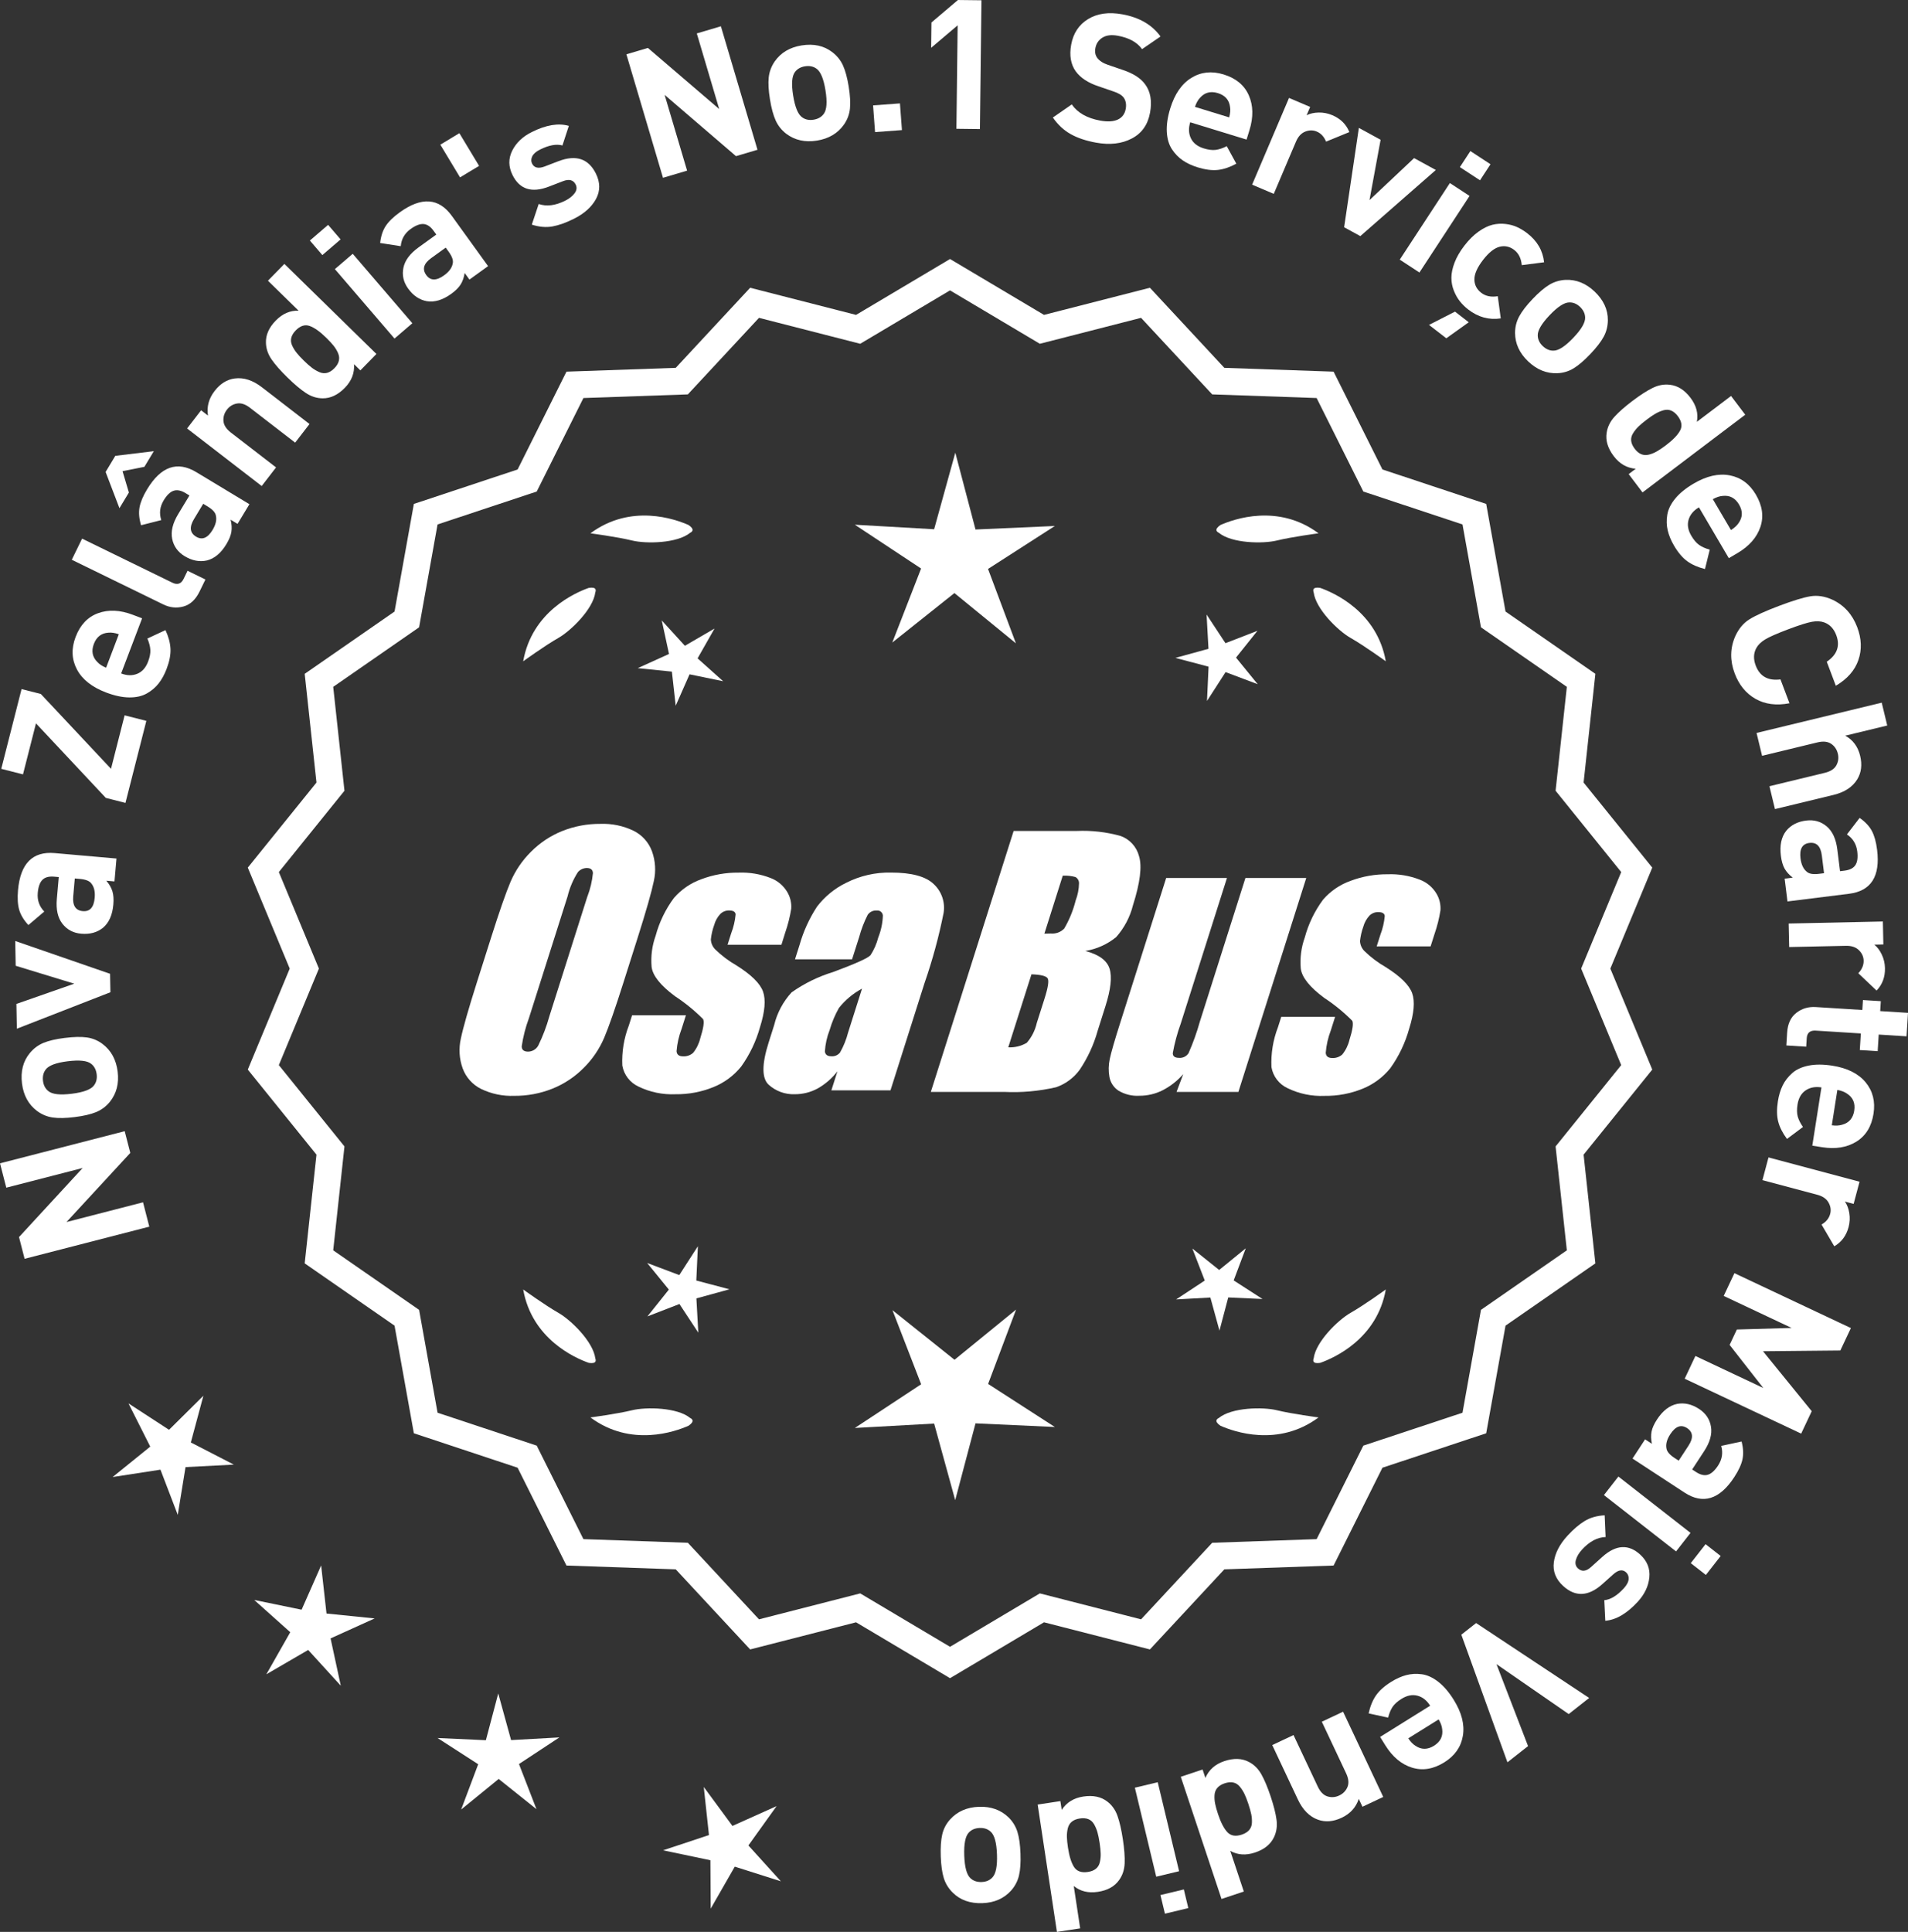 <?xml version="1.0" encoding="UTF-8"?>
<svg id="Layer_2" data-name="Layer 2" xmlns="http://www.w3.org/2000/svg" viewBox="0 0 295.386 299.033">
  <rect x="0" y="0" width="295.386" height="299.033" fill="#333333" stroke="none"/>
  <defs>
    <style>
      .cls-1 {
        fill: #fff;
      }
    </style>
  </defs>
  <g id="Layer_1-2" data-name="Layer 1">
    <g>
      <g>
        <polygon class="cls-1" points="31.489 216.041 26.17 221.314 19.892 217.229 23.263 223.917 17.438 228.626 24.841 227.486 27.519 234.482 28.723 227.089 36.203 226.704 29.544 223.274 31.489 216.041"/>
        <polygon class="cls-1" points="50.549 249.753 49.717 242.31 46.692 249.162 39.355 247.653 44.937 252.647 41.235 259.159 47.71 255.393 52.759 260.927 51.178 253.605 58 250.513 50.549 249.753"/>
        <polygon class="cls-1" points="79.122 269.345 77.135 262.122 75.22 269.364 67.737 269.021 74.032 273.081 71.394 280.092 77.2 275.359 83.052 280.035 80.345 273.05 86.601 268.929 79.122 269.345"/>
        <polygon class="cls-1" points="115.864 285.651 120.228 279.563 113.394 282.63 108.953 276.598 109.758 284.045 102.649 286.405 109.98 287.941 110.029 295.431 113.754 288.933 120.892 291.202 115.864 285.651"/>
      </g>
      <g>
        <path class="cls-1" d="M147.078,259.134l-14.465-8.599-16.302,4.175-11.457-12.326-16.818-.586-7.52-15.055-15.972-5.301-2.974-16.563-13.831-9.586,1.813-16.73-10.57-13.094,6.453-15.542-6.453-15.542,10.57-13.094-1.813-16.73,13.831-9.586,2.974-16.563,15.972-5.301,7.52-15.055,16.818-.586,11.457-12.326,16.302,4.175,14.465-8.599,14.465,8.599,16.302-4.175,11.457,12.326,16.818.586,7.52,15.055,15.972,5.301,2.974,16.563,13.831,9.586-1.813,16.73,10.57,13.094-6.453,15.542,6.453,15.542-10.57,13.094,1.813,16.73-13.831,9.586-2.974,16.563-15.972,5.301-7.52,15.055-16.818.586-11.457,12.326-16.302-4.175-14.465,8.599ZM133.09,247.215l13.988,8.315,13.988-8.315,15.764,4.038,11.079-11.92,16.263-.567,7.272-14.558,15.445-5.126,2.876-16.017,13.375-9.27-1.753-16.179,10.222-12.662-6.24-15.029,6.24-15.029-10.222-12.662,1.753-16.178-13.375-9.27-2.876-16.017-15.445-5.126-7.272-14.558-16.263-.567-11.079-11.92-15.764,4.038-13.988-8.316-13.988,8.316-15.764-4.038-11.079,11.92-16.263.567-7.272,14.558-15.445,5.126-2.876,16.017-13.375,9.27,1.753,16.178-10.222,12.662,6.24,15.029-6.24,15.029,10.222,12.662-1.753,16.179,13.375,9.27,2.876,16.017,15.445,5.126,7.272,14.558,16.263.567,11.079,11.92,15.764-4.038Z"/>
        <path class="cls-1" d="M147.078,259.761l-14.548-8.649-16.396,4.199-11.521-12.397-16.915-.59-7.563-15.141-16.063-5.331-2.991-16.659-13.91-9.641,1.823-16.826-10.632-13.169,6.49-15.631-6.49-15.631,10.632-13.169-1.823-16.826,13.91-9.641,2.991-16.659,16.063-5.332,7.563-15.141,16.915-.59,11.521-12.397,16.396,4.2,14.548-8.649,14.549,8.649,16.396-4.2,11.522,12.397,16.915.59,7.562,15.141,16.063,5.332,2.992,16.659,13.91,9.641-1.824,16.826,10.632,13.169-6.49,15.631,6.49,15.631-10.632,13.169,1.824,16.826-13.91,9.641-2.992,16.659-16.063,5.331-7.562,15.141-16.915.59-11.522,12.397-16.396-4.199-14.549,8.649ZM132.696,249.957l14.382,8.55,14.383-8.55,16.208,4.151,11.392-12.255,16.722-.583,7.477-14.968,15.88-5.271,2.957-16.468,13.752-9.531-1.803-16.635,10.509-13.019-6.416-15.453,6.416-15.453-10.509-13.019.023-.223,1.779-16.412-13.752-9.531-2.957-16.468-15.88-5.271-7.477-14.968-16.722-.583-11.392-12.255-16.208,4.152-14.383-8.55-14.382,8.55-16.209-4.152-11.391,12.255-16.722.583-7.478,14.968-15.88,5.271-2.956,16.468-13.752,9.531,1.802,16.635-10.509,13.019,6.416,15.453-6.416,15.453,10.509,13.019-.023.223-1.778,16.412,13.752,9.531,2.956,16.468,15.88,5.271,7.478,14.968,16.722.583,11.391,12.255,16.209-4.151ZM147.078,256.157l-14.071-8.365-15.857,4.062-11.145-11.99-16.359-.57-7.315-14.645-15.536-5.156-2.894-16.112-13.454-9.325,1.764-16.274-10.283-12.737,6.277-15.119-6.277-15.119,10.283-12.737-1.764-16.274,13.454-9.325,2.894-16.112,15.536-5.156,7.315-14.645,16.359-.57,11.145-11.991,15.857,4.062,14.071-8.365,14.071,8.365,15.858-4.062,11.144,11.991,16.36.57,7.314,14.645,15.537,5.156,2.894,16.112,13.454,9.325-1.765,16.274,10.283,12.737-6.277,15.119,6.277,15.119-10.283,12.737,1.765,16.274-13.454,9.325-2.894,16.112-15.537,5.156-7.314,14.645-16.36.57-11.144,11.99-15.858-4.062-14.071,8.365ZM133.173,246.637l13.905,8.266,13.905-8.266,15.671,4.014,11.013-11.849,16.167-.563,7.229-14.472,15.354-5.096,2.858-15.922,13.296-9.214-1.743-16.083,10.16-12.587-6.203-14.94,6.203-14.94-10.16-12.587,1.743-16.083-13.296-9.214-2.858-15.922-15.354-5.096-7.229-14.472-16.167-.563-11.013-11.849-15.671,4.014-13.905-8.267-13.905,8.267-15.67-4.014-11.014,11.849-16.166.563-7.229,14.472-15.353,5.096-2.858,15.922-13.296,9.214,1.742,16.083-10.16,12.587,6.203,14.94-6.203,14.94,10.16,12.587-1.742,16.083,13.296,9.214,2.858,15.922,15.353,5.096,7.229,14.472,16.166.563,11.014,11.849,15.67-4.014Z"/>
      </g>
      <g>
        <polygon class="cls-1" points="107.798 198.208 108.042 192.902 105.163 197.366 100.192 195.495 103.548 199.612 100.232 203.762 105.185 201.843 108.107 206.278 107.812 200.975 112.933 199.567 107.798 198.208"/>
        <polygon class="cls-1" points="157.304 202.707 147.773 210.476 138.166 202.8 142.609 214.266 132.341 221.031 144.618 220.349 147.879 232.205 151.024 220.317 163.307 220.88 152.973 214.216 157.304 202.707"/>
        <polygon class="cls-1" points="190.992 198.191 192.863 193.22 188.746 196.575 184.596 193.26 186.515 198.212 182.08 201.134 187.383 200.84 188.791 205.961 190.15 200.826 195.455 201.069 190.992 198.191"/>
      </g>
      <g>
        <path class="cls-1" d="M188.693,219.484c-.197.099-.32.215-.359.348-.001.002-.003.003-.005.005.001 0.0.002.001.003.001-.063.227.115.505.606.846,2.043.909,8.925,3.375,15.191-1.283,0,0-4.07-.534-6.459-1.115-2.166-.527-6.98-.443-8.977,1.198Z"/>
        <path class="cls-1" d="M203.356,210.751c0.0.002-0.0.004-0.0.007.001-0.0.002-.001.003-.001.11.208.43.288,1.022.199,2.109-.742,8.805-3.676,10.161-11.365,0,0-3.325,2.407-5.461,3.625-1.936,1.104-5.378,4.471-5.703,7.036-.075.207-.085.376-.022.5Z"/>
      </g>
      <g>
        <path class="cls-1" d="M106.846,219.484c.197.099.32.215.359.348.001.002.003.003.005.005-.001 0-.002.001-.003.001.063.227-.115.505-.606.846-2.043.909-8.925,3.375-15.191-1.283,0,0,4.07-.534,6.459-1.115,2.166-.527,6.98-.443,8.977,1.198Z"/>
        <path class="cls-1" d="M92.182,210.751c-0.0.002 0.0.004 0.0.007-.001-0-.002-.001-.003-.001-.11.208-.43.288-1.022.199-2.109-.742-8.805-3.676-10.161-11.365,0,0,3.325,2.407,5.461,3.625,1.936,1.104,5.378,4.471,5.703,7.036.075.207.085.376.022.5Z"/>
      </g>
      <g>
        <path class="cls-1" d="M106.846,82.468c.197-.099.32-.215.359-.348.001-.002.003-.003.005-.005-.001-0-.002-.001-.003-.001.063-.227-.115-.505-.606-.846-2.043-.909-8.925-3.375-15.191,1.283,0,0,4.07.534,6.459,1.115,2.166.527,6.98.443,8.977-1.198Z"/>
        <path class="cls-1" d="M92.182,91.201c-0-.002 0-.004 0-.007-.001 0-.002.001-.003.001-.11-.208-.43-.288-1.022-.199-2.109.742-8.805,3.676-10.161,11.365,0,0,3.325-2.407,5.461-3.625,1.936-1.104,5.378-4.471,5.703-7.036.075-.207.085-.376.022-.5Z"/>
      </g>
      <g>
        <path class="cls-1" d="M188.693,82.468c-.197-.099-.32-.215-.359-.348-.001-.002-.003-.003-.005-.005.001-0.0.002-.001.003-.001-.063-.227.115-.505.606-.846,2.043-.909,8.925-3.375,15.191,1.283,0,0-4.07.534-6.459,1.115-2.166.527-6.98.443-8.977-1.198Z"/>
        <path class="cls-1" d="M203.356,91.201c0-.002-0-.004-0-.007.001 0.0.002.001.003.001.11-.208.43-.288,1.022-.199,2.109.742,8.805,3.676,10.161,11.365,0,0-3.325-2.407-5.461-3.625-1.936-1.104-5.378-4.471-5.703-7.036-.075-.207-.085-.376-.022-.5Z"/>
      </g>
      <g id="Group_4" data-name="Group 4">
        <g id="Group_1" data-name="Group 1">
          <path id="Path_1" data-name="Path 1" class="cls-1" d="M96.536,152.028c-1.287,4.058-2.289,6.932-3.006,8.623-.743,1.73-1.811,3.301-3.145,4.628-1.374,1.392-3.018,2.488-4.831,3.221-1.89.759-3.911,1.14-5.947,1.123-1.762.067-3.514-.296-5.104-1.059-1.333-.652-2.362-1.794-2.872-3.188-.534-1.48-.633-3.081-.285-4.615.343-1.661,1.174-4.572,2.493-8.734l2.193-6.911c1.287-4.058,2.289-6.932,3.006-8.623.743-1.73,1.811-3.301,3.145-4.628,1.374-1.392,3.018-2.488,4.831-3.221,1.89-.757,3.911-1.138,5.947-1.12,1.762-.067,3.514.296,5.104,1.059,1.332.654,2.36,1.796,2.872,3.189.534,1.48.633,3.082.285,4.616-.343,1.661-1.173,4.571-2.492,8.731l-2.194,6.909ZM90.945,138.753c.442-1.159.728-2.373.849-3.608-.025-.526-.342-.786-.951-.786-.528.006-1.028.236-1.375.634-.738,1.153-1.278,2.422-1.598,3.754l-5.99,18.863c-.521,1.405-.892,2.861-1.11,4.343,0,.552.337.824.98.824.663-.002,1.272-.367,1.586-.951.708-1.449,1.281-2.96,1.712-4.514l5.891-18.565.005.005Z"/>
          <path id="Path_2" data-name="Path 2" class="cls-1" d="M120.972,146.235h-8.337l.571-1.795c.36-.932.588-1.91.678-2.904-.032-.406-.374-.609-1.027-.609-.511-.005-1.002.199-1.36.563-.44.48-.76,1.059-.932,1.687-.261.721-.434,1.471-.516,2.234.027.588.273,1.145.692,1.559.987.957,2.09,1.787,3.283,2.47,2.283,1.433,3.65,2.78,4.102,4.039.45,1.262.298,3.1-.469,5.516-.606,2.188-1.593,4.253-2.916,6.099-1.134,1.403-2.607,2.494-4.28,3.17-1.866.76-3.866,1.137-5.881,1.11-1.989.089-3.969-.323-5.758-1.198-1.308-.611-2.234-1.824-2.479-3.246-.096-2.11.247-4.217,1.008-6.188l.507-1.598h8.334l-.665,2.097c-.426,1.113-.691,2.281-.786,3.469.038.533.375.799.995.799.573.035,1.136-.159,1.566-.539.535-.66.914-1.431,1.11-2.258.501-1.579.646-2.568.436-2.968-1.324-1.328-2.782-2.516-4.35-3.545-2.238-1.661-3.445-3.17-3.62-4.527-.144-1.635.068-3.281.622-4.825.569-2.111,1.53-4.096,2.831-5.852,1.142-1.318,2.605-2.319,4.247-2.904,1.841-.694,3.795-1.04,5.763-1.02,1.695-.065,3.385.22,4.965.837,1.093.416,2.01,1.195,2.597,2.206.446.77.652,1.655.589,2.543-.197,1.246-.505,2.473-.919,3.665l-.603,1.927v-.013Z"/>
          <path id="Path_3" data-name="Path 3" class="cls-1" d="M131.91,148.487h-8.832l.704-2.219c.594-2.102,1.506-4.101,2.703-5.929,1.19-1.558,2.727-2.818,4.489-3.678,2.159-1.102,4.557-1.651,6.981-1.598,3.183,0,5.391.602,6.626,1.807,1.207,1.138,1.77,2.801,1.503,4.439-.732,3.678-1.717,7.301-2.948,10.842l-5.275,16.619h-9.151l.939-2.948c-.833,1.085-1.877,1.991-3.069,2.663-1.084.587-2.299.892-3.532.888-1.495.057-2.952-.476-4.058-1.483-1.059-.989-1.059-3.155,0-6.499l.863-2.723c.457-1.89,1.387-3.633,2.701-5.066,1.961-1.384,4.13-2.445,6.425-3.145,3.5-1.3,5.432-2.171,5.795-2.614.543-.846.947-1.772,1.198-2.745.429-1.076.669-2.218.71-3.376-.029-.466-.43-.82-.895-.792-.018.001-.037.003-.055.005-.549-.041-1.079.21-1.395.66-.559,1.094-1.001,2.244-1.319,3.43l-1.105,3.462ZM133.455,153.026c-1.375.739-2.587,1.749-3.563,2.968-.617,1.087-1.105,2.242-1.452,3.442-.417,1.06-.665,2.179-.735,3.316.057.494.387.748,1.008.748.515.039,1.016-.18,1.337-.584.548-.968.966-2.005,1.243-3.082l2.162-6.809Z"/>
        </g>
        <g id="Group_3" data-name="Group 3">
          <path id="Path_7" data-name="Path 7" class="cls-1" d="M156.918,128.621h9.778c2.286-.102,4.574.159,6.778.773,1.417.502,2.491,1.676,2.866,3.132.482,1.573.169,4.102-.939,7.589-.458,1.832-1.352,3.527-2.606,4.939-1.376,1.117-3.019,1.855-4.768,2.143,2.092.552,3.341,1.458,3.747,2.732s.191,3.227-.647,5.852l-1.186,3.747c-.599,2.16-1.543,4.209-2.797,6.068-.911,1.247-2.181,2.187-3.64,2.694-2.64.61-5.352.853-8.059.723h-11.338l12.82-40.394h-.012ZM159.688,150.805l-3.594,11.305c1.003.055,2-.187,2.866-.697.763-.878,1.295-1.933,1.548-3.069l1.198-3.766c.552-1.731.712-2.779.481-3.145-.229-.368-1.059-.571-2.505-.622l.005-.007ZM164.532,135.536l-2.847,8.985c.425-.019.755-.025.989-.025.773.074,1.538-.207,2.08-.762.796-1.36,1.394-2.827,1.775-4.356.325-.849.501-1.747.519-2.656.007-.396-.201-.766-.545-.964-.638-.177-1.299-.25-1.96-.218l-.012-.003Z"/>
          <path id="Path_8" data-name="Path 8" class="cls-1" d="M202.227,135.907l-10.506,33.107h-9.574l1.034-2.752c-.9,1.034-1.989,1.886-3.208,2.511-1.107.552-2.327.839-3.563.837-1.145.071-2.284-.208-3.267-.799-.732-.487-1.233-1.252-1.389-2.118-.163-.914-.146-1.851.051-2.759.197-.957.742-2.86,1.649-5.7l7.089-22.332h9.409l-7.152,22.528c-.542,1.492-.956,3.028-1.236,4.59,0,.481.317.723.97.723.596.053,1.171-.237,1.483-.748.687-1.562,1.264-3.17,1.725-4.812l7.07-22.28h9.409l.005.004Z"/>
          <path id="Path_9" data-name="Path 9" class="cls-1" d="M221.469,146.489h-8.338l.571-1.795c.36-.932.588-1.91.678-2.904-.032-.406-.374-.609-1.027-.609-.511-.004-1.001.199-1.359.563-.44.48-.76,1.059-.932,1.687-.26.721-.432,1.47-.514,2.231.027.588.273,1.145.692,1.559.986.958,2.089,1.788,3.281,2.472,2.283,1.433,3.65,2.78,4.102,4.039.45,1.262.298,3.1-.469,5.516-.606,2.188-1.593,4.253-2.916,6.099-1.134,1.403-2.607,2.494-4.28,3.17-1.866.76-3.866,1.137-5.881,1.11-1.989.089-3.969-.323-5.758-1.198-1.308-.611-2.234-1.824-2.479-3.246-.096-2.11.247-4.217,1.008-6.188l.507-1.598h8.338l-.665,2.099c-.426,1.113-.691,2.281-.786,3.469.038.533.375.799.995.799.573.035,1.136-.159,1.566-.539.535-.66.914-1.431,1.11-2.258.501-1.579.646-2.568.436-2.968-1.324-1.328-2.782-2.516-4.35-3.545-2.238-1.661-3.445-3.17-3.62-4.527-.144-1.635.068-3.281.622-4.825.569-2.111,1.53-4.096,2.831-5.852,1.142-1.318,2.605-2.319,4.247-2.904,1.841-.694,3.795-1.04,5.763-1.02,1.695-.065,3.385.22,4.965.837,1.096.414,2.016,1.194,2.606,2.206.446.77.652,1.655.589,2.543-.197,1.246-.505,2.473-.919,3.665l-.609,1.921-.007-.009Z"/>
        </g>
      </g>
      <g>
        <path class="cls-1" d="M19.305,175.094l.867,3.362-9.878,10.7,11.849-3.054.972,3.769-19.306,4.975-.866-3.362,9.851-10.693-11.821,3.046-.972-3.769,19.305-4.976Z"/>
        <path class="cls-1" d="M10.031,160.658c1.39-.173,2.53-.198,3.42-.074.891.125,1.698.461,2.426,1.01,1.328,1.001,2.107,2.428,2.339,4.279.229,1.834-.178,3.399-1.221,4.695-.589.713-1.299,1.239-2.131,1.578-.833.339-1.934.593-3.305.765-1.371.171-2.496.194-3.377.068-.882-.125-1.695-.461-2.439-1.008-1.329-1.001-2.107-2.418-2.337-4.252-.235-1.89.171-3.464,1.217-4.723.589-.713,1.295-1.238,2.118-1.576s1.921-.592,3.29-.763ZM10.482,164.27c-1.796.225-2.929.647-3.397,1.271-.372.479-.516,1.071-.427,1.774.085.686.367,1.214.847,1.587.606.489,1.808.621,3.604.397,1.814-.227,2.956-.651,3.425-1.273.373-.479.517-1.062.432-1.747-.089-.703-.371-1.242-.851-1.615-.606-.489-1.817-.62-3.633-.394Z"/>
        <path class="cls-1" d="M2.357,145.654l14.684,5.078.053,2.855-14.485,5.644-.071-3.835,8.96-3.134-9.069-2.773-.07-3.835Z"/>
        <path class="cls-1" d="M18.033,132.891l-.311,3.542-1.256-.11c.458.546.771,1.094.938,1.643.166.549.214,1.232.143,2.05-.143,1.618-.679,2.817-1.61,3.597-.907.727-2.029,1.03-3.368.912-1.228-.107-2.198-.624-2.914-1.549-.715-.925-1-2.206-.855-3.842l.297-3.375-.726-.064c-.8-.07-1.399.093-1.8.488-.399.396-.642,1.068-.725,2.016-.102,1.134.236,2.101,1.009,2.899l-2.46,2.088c-.72-.775-1.193-1.562-1.424-2.36-.229-.797-.29-1.81-.182-3.037.363-4.128,2.256-6.042,5.677-5.741l9.566.842ZM12.359,136.045l-.781-.069-.242,2.761c-.126,1.432.369,2.197,1.483,2.295,1.098.097,1.711-.589,1.84-2.059.084-.948-.085-1.685-.508-2.209-.282-.399-.88-.64-1.792-.72Z"/>
        <path class="cls-1" d="M22.657,111.581l-3.234,12.699-3.039-.774-10.815-11.538-2.01,7.896-3.365-.857,3.144-12.346,2.985.76,10.862,11.579,2.107-8.275,3.365.856Z"/>
        <path class="cls-1" d="M21.999,95.709l-3.243,8.532c.907.345,1.738.362,2.495.051.759-.311,1.316-.938,1.674-1.88.266-.697.383-1.307.351-1.829-.03-.521-.184-1.104-.458-1.747l2.801-1.301c.473,1.018.729,1.98.775,2.886.045.906-.155,1.943-.599,3.112-.333.873-.741,1.62-1.229,2.244-.486.624-1.099,1.145-1.838,1.562-.738.419-1.646.623-2.72.614s-2.274-.266-3.602-.771c-2.18-.829-3.681-2.019-4.498-3.568-.819-1.549-.887-3.223-.203-5.02.71-1.867,1.87-3.093,3.48-3.679,1.611-.586,3.401-.504,5.373.246l1.439.547ZM18.396,98.173c-.601-.208-1.128-.289-1.585-.244-1.103.061-1.861.64-2.279,1.74-.419,1.099-.236,2.037.548,2.814.311.338.759.629,1.346.872l1.971-5.182Z"/>
        <path class="cls-1" d="M31.803,89.701l-.908,1.862c-.614,1.258-1.448,2.031-2.502,2.316-1.053.286-2.091.179-3.114-.321l-14.167-6.914,1.598-3.271,13.965,6.815c.789.385,1.371.191,1.747-.58l.614-1.258,2.768,1.351Z"/>
        <path class="cls-1" d="M23.815,69.837l-1.461,2.422-3.383.674.982,3.306-1.461,2.422-2.143-5.609,1.503-2.494,5.962-.721ZM38.615,78.044l-1.837,3.045-1.078-.651c.172.692.211,1.321.12,1.888-.091.566-.35,1.201-.772,1.904-.839,1.391-1.848,2.232-3.026,2.524-1.135.253-2.276.033-3.428-.661-1.055-.637-1.7-1.527-1.936-2.672-.236-1.145.07-2.42.919-3.828l1.75-2.901-.624-.376c-.687-.415-1.298-.532-1.83-.352-.535.18-1.048.677-1.538,1.492-.589.975-.711,1.991-.367,3.048l-3.128.795c-.305-1.012-.386-1.927-.242-2.745.146-.817.534-1.754,1.172-2.809,2.14-3.548,4.681-4.436,7.621-2.662l8.225,4.96ZM32.132,78.384l-.672-.405-1.431,2.374c-.742,1.231-.635,2.136.324,2.714.943.569,1.795.222,2.558-1.041.491-.815.662-1.551.514-2.208-.079-.483-.51-.961-1.293-1.434Z"/>
        <path class="cls-1" d="M47.918,65.632l-2.223,2.882-6.983-5.388c-.725-.559-1.401-.78-2.032-.666-.63.114-1.146.431-1.545.948-.41.532-.592,1.118-.541,1.757.049.639.435,1.238,1.16,1.797l6.982,5.387-2.223,2.882-11.551-8.91,2.172-2.815,1.064.82c-.217-1.369.125-2.638,1.026-3.805.878-1.138,1.919-1.785,3.123-1.94,1.388-.179,2.783.273,4.188,1.356l7.381,5.695Z"/>
        <path class="cls-1" d="M58.276,54.79l-2.486,2.542-.981-.959c.095,1.372-.381,2.591-1.425,3.659-1.069,1.094-2.213,1.635-3.428,1.622-.911-.003-1.778-.277-2.603-.823-.824-.545-1.776-1.347-2.857-2.404-1.067-1.044-1.883-1.972-2.446-2.785-.563-.812-.856-1.674-.879-2.584-.04-1.214.469-2.362,1.526-3.442,1.044-1.067,2.221-1.575,3.527-1.523l-4.743-4.641,2.545-2.602,14.25,13.942ZM50.507,52.281c-.974-.953-1.828-1.561-2.562-1.823-.737-.263-1.456-.034-2.161.687-.365.374-.597.756-.691,1.146s-.051.786.132,1.187c.184.4.411.774.687,1.121.274.347.651.755,1.131,1.225.48.47.897.838,1.25,1.105.354.267.734.49,1.146.67.411.181.811.219,1.198.116.389-.103.766-.342,1.131-.715.366-.374.595-.755.69-1.146.095-.39.055-.789-.122-1.196-.176-.407-.407-.791-.695-1.151s-.666-.768-1.133-1.225Z"/>
        <path class="cls-1" d="M52.73,37.057l-2.826,2.426-1.932-2.252,2.824-2.426,1.934,2.252ZM63.837,50.034l-2.762,2.371-9.231-10.749,2.764-2.371,9.229,10.749Z"/>
        <path class="cls-1" d="M75.561,41.194l-2.884,2.081-.738-1.021c-.113.704-.322,1.298-.629,1.784-.304.485-.791.968-1.457,1.449-1.316.951-2.574,1.329-3.773,1.135-1.143-.211-2.107-.862-2.893-1.952-.722-.999-.967-2.071-.734-3.217.232-1.146,1.015-2.199,2.346-3.161l2.747-1.983-.427-.59c-.47-.651-.985-.998-1.546-1.042-.562-.043-1.229.213-2,.77-.924.666-1.434,1.553-1.532,2.66l-3.189-.495c.116-1.05.401-1.924.854-2.619s1.18-1.404,2.179-2.125c3.359-2.426,6.045-2.246,8.056.539l5.621,7.787ZM69.463,38.965l-.46-.636-2.247,1.622c-1.166.842-1.421,1.716-.766,2.625.646.893,1.565.908,2.762.044.771-.557,1.218-1.167,1.338-1.829.117-.476-.092-1.084-.627-1.826Z"/>
        <path class="cls-1" d="M74.169,25.676l-2.949,1.778-3.051-5.06,2.949-1.778,3.051,5.06Z"/>
        <path class="cls-1" d="M92.242,26.85c.691,1.387.701,2.701.029,3.945-.674,1.243-1.819,2.27-3.44,3.078-1.203.6-2.3.992-3.293,1.175-.995.183-2.062.09-3.206-.278l1.066-3.193c1.21.419,2.574.249,4.096-.51.634-.317,1.12-.701,1.459-1.151.338-.451.395-.901.17-1.353-.358-.718-1.018-.889-1.978-.515l-2.205.85c-2.63,1-4.491.406-5.583-1.782-.65-1.303-.67-2.565-.062-3.788.612-1.223,1.617-2.184,3.021-2.884,2.221-1.109,4.137-1.429,5.748-.96l-.991,3.03c-.942-.259-2.1-.047-3.469.636-.618.309-1.021.661-1.209,1.058s-.194.77-.02,1.12c.324.651.964.802,1.916.452l2.153-.825c2.714-1.042,4.646-.41,5.797,1.895Z"/>
        <path class="cls-1" d="M117.27,23.183l-3.329.987-11.047-9.487,3.478,11.731-3.731,1.106-5.666-19.114,3.328-.987,11.04,9.46-3.469-11.705,3.73-1.106,5.666,19.114Z"/>
        <path class="cls-1" d="M131.39,13.4c.222,1.382.286,2.521.194,3.415-.093.894-.401,1.714-.923,2.46-.953,1.364-2.352,2.194-4.193,2.49-1.824.293-3.403-.057-4.736-1.052-.733-.563-1.283-1.254-1.651-2.074-.369-.819-.663-1.911-.882-3.275-.221-1.363-.282-2.488-.189-3.373.094-.884.4-1.709.92-2.474.953-1.363,2.342-2.192,4.167-2.486,1.879-.302,3.467.047,4.763,1.048.734.562,1.283,1.25,1.65,2.06.366.811.66,1.898.881,3.261ZM127.795,13.979c-.288-1.788-.751-2.904-1.391-3.35-.492-.355-1.088-.478-1.788-.364-.682.109-1.2.411-1.556.902-.467.624-.558,1.83-.269,3.617.29,1.806.755,2.932,1.394,3.377.491.356,1.079.479,1.762.369.7-.113,1.228-.415,1.584-.907.466-.624.555-1.838.264-3.644Z"/>
        <path class="cls-1" d="M139.634,20.137l-4.162.31-.307-4.133,4.16-.31.309,4.132Z"/>
        <path class="cls-1" d="M151.707,19.978l-3.64-.043.191-16.015-4.102,3.479.046-3.919,4.102-3.479,3.64.043-.237,19.935Z"/>
        <path class="cls-1" d="M178.042,17.446c-.337,1.855-1.28,3.188-2.83,3.998-1.551.811-3.391,1.022-5.521.637-1.562-.283-2.878-.725-3.944-1.326-1.067-.601-1.983-1.455-2.752-2.561l2.929-2.031c.903,1.302,2.374,2.137,4.413,2.506,1.139.206,2.045.152,2.718-.163.674-.314,1.082-.866,1.225-1.656.124-.679.019-1.258-.312-1.735-.289-.394-.837-.72-1.644-.98l-2.277-.782c-1.609-.538-2.779-1.309-3.508-2.313-.771-1.088-1.005-2.459-.706-4.112.322-1.781,1.198-3.107,2.626-3.978,1.428-.87,3.189-1.115,5.284-.736,2.646.479,4.619,1.624,5.922,3.435l-2.858,1.958c-.756-1.066-2.014-1.759-3.777-2.079-.975-.176-1.76-.077-2.358.298-.601.375-.964.921-1.094,1.638-.106.588-.008,1.089.297,1.505.353.462.904.818,1.656,1.068l2.277.782c1.627.541,2.783,1.282,3.467,2.221.841,1.12,1.097,2.588.768,4.407Z"/>
        <path class="cls-1" d="M192.987,21.607l-8.726-2.68c-.284.928-.246,1.759.113,2.495.359.736,1.022,1.251,1.985,1.547.714.219,1.329.296,1.848.231.517-.065,1.088-.256,1.714-.572l1.479,2.71c-.983.537-1.927.857-2.828.962-.901.104-1.949-.028-3.146-.395-.892-.274-1.664-.634-2.318-1.079s-1.214-1.022-1.679-1.731c-.467-.709-.729-1.601-.79-2.674-.062-1.073.116-2.288.532-3.644.687-2.23,1.774-3.805,3.268-4.723,1.492-.918,3.157-1.095,4.996-.53,1.909.586,3.208,1.664,3.898,3.233.689,1.569.724,3.362.105,5.378l-.453,1.472ZM190.294,18.172c.168-.612.214-1.145.139-1.598-.132-1.095-.76-1.815-1.885-2.16-1.124-.346-2.048-.103-2.772.729-.317.333-.576.799-.781,1.4l5.3,1.628Z"/>
        <path class="cls-1" d="M208.903,20.444l-3.609,1.477c-.308-.759-.786-1.277-1.438-1.555-.566-.241-1.161-.24-1.781.003-.621.243-1.1.76-1.436,1.549l-3.442,8.09-3.351-1.425,5.712-13.423,3.274,1.392-.55,1.289c.519-.266,1.143-.407,1.869-.422.726-.015,1.434.123,2.12.416,1.271.541,2.147,1.411,2.632,2.61Z"/>
        <path class="cls-1" d="M222.288,26.312l-11.691,10.233-2.506-1.37,2.282-15.379,3.365,1.841-1.721,9.334,6.905-6.5,3.365,1.841Z"/>
        <path class="cls-1" d="M219.749,42.181l-3.046-1.993,7.76-11.854,3.044,1.994-7.758,11.854ZM229.126,27.906l-3.116-2.04,1.626-2.483,3.115,2.04-1.625,2.483Z"/>
        <path class="cls-1" d="M227.385,49.88l-3.475,2.482-2.681-2.071,4.028-2.054,2.127,1.643ZM232.339,49.284c-1.815.273-3.491-.184-5.027-1.37-.487-.376-.918-.797-1.29-1.262-.373-.464-.686-1.013-.939-1.646-.255-.633-.384-1.298-.386-1.997-.004-.698.157-1.481.485-2.348s.841-1.751,1.537-2.653c.694-.901,1.421-1.62,2.179-2.156.755-.536,1.468-.888,2.139-1.054.672-.166,1.347-.209,2.029-.131.683.079,1.292.243,1.83.494s1.051.564,1.539.94c1.551,1.198,2.422,2.697,2.613,4.495l-3.456.444c-.095-1.04-.48-1.822-1.16-2.347-.68-.524-1.42-.696-2.222-.513-.84.2-1.709.885-2.611,2.052-.913,1.182-1.36,2.204-1.342,3.067.024.822.378,1.495,1.057,2.02.68.525,1.534.701,2.563.529l.462,3.434Z"/>
        <path class="cls-1" d="M246.218,54.788c-.965,1.015-1.83,1.756-2.598,2.224s-1.606.72-2.517.756c-1.661.068-3.169-.541-4.521-1.828-1.339-1.274-2.017-2.742-2.031-4.405.003-.924.22-1.782.649-2.571.429-.79,1.119-1.685,2.071-2.686.951-1,1.808-1.731,2.569-2.193.761-.461,1.604-.717,2.526-.766,1.66-.068,3.162.535,4.501,1.809,1.379,1.312,2.063,2.787,2.052,4.425-.004.924-.218,1.778-.64,2.561-.423.783-1.11,1.675-2.062,2.676ZM243.58,52.279c1.248-1.312,1.855-2.356,1.824-3.135-.017-.607-.28-1.155-.793-1.645-.502-.476-1.056-.706-1.662-.691-.779.006-1.793.666-3.04,1.977-1.261,1.326-1.875,2.378-1.842,3.156.015.607.272,1.148.772,1.625.514.489,1.073.726,1.682.71.778-.006,1.799-.672,3.059-1.998Z"/>
        <path class="cls-1" d="M254.287,76.221l-2.145-2.836,1.095-.828c-1.371-.11-2.506-.761-3.406-1.952-.925-1.221-1.289-2.43-1.096-3.63.137-.9.537-1.718,1.198-2.452.663-.734,1.597-1.558,2.803-2.47,1.191-.901,2.229-1.57,3.117-2.006.886-.437,1.781-.599,2.686-.487,1.205.141,2.266.814,3.177,2.02.902,1.191,1.229,2.429.984,3.714l5.293-4.003,2.195,2.903-15.901,12.026ZM257.922,68.91c1.086-.822,1.813-1.577,2.183-2.266.368-.688.249-1.435-.358-2.239-.316-.417-.66-.701-1.031-.853-.373-.152-.771-.167-1.194-.045-.423.121-.827.292-1.21.512-.384.22-.843.532-1.379.938-.536.406-.963.763-1.277,1.072-.316.309-.594.653-.834,1.034-.239.379-.336.769-.293,1.169.045.399.226.807.541,1.224.314.416.658.701,1.03.853.373.151.773.171,1.202.057.429-.113.843-.286,1.241-.517.397-.231.858-.544,1.38-.938Z"/>
        <path class="cls-1" d="M267.646,86.398l-4.625-7.869c-.837.492-1.371,1.131-1.603,1.917s-.092,1.613.42,2.481c.378.644.78,1.117,1.207,1.418.425.302.976.546,1.649.735l-.737,3c-1.089-.27-2.001-.67-2.736-1.201-.733-.532-1.419-1.337-2.053-2.415-.473-.805-.8-1.592-.982-2.362-.183-.77-.206-1.574-.069-2.412.135-.837.543-1.673,1.223-2.505.68-.833,1.631-1.608,2.854-2.327,2.011-1.183,3.877-1.609,5.598-1.278,1.722.331,3.069,1.325,4.043,2.982,1.013,1.722,1.244,3.395.693,5.018-.552,1.623-1.736,2.969-3.555,4.038l-1.327.78ZM267.978,82.045c.538-.338.931-.699,1.182-1.084.641-.897.665-1.853.069-2.866-.598-1.014-1.443-1.458-2.538-1.333-.459.031-.967.199-1.522.505l2.81,4.779Z"/>
        <path class="cls-1" d="M277.036,108.856c-2.029.387-3.781.16-5.256-.68-1.474-.84-2.548-2.15-3.221-3.932-.751-1.991-.725-3.906.077-5.745.532-1.179,1.271-2.062,2.218-2.648s2.475-1.278,4.588-2.076c2.112-.797,3.718-1.289,4.815-1.474,1.098-.186,2.236-.011,3.415.521,1.817.85,3.101,2.271,3.854,4.262.672,1.781.733,3.474.181,5.079-.551,1.604-1.716,2.933-3.494,3.983l-1.403-3.72c1.605-1.085,2.095-2.457,1.468-4.116-.375-.996-.992-1.65-1.849-1.965-.535-.198-1.17-.231-1.909-.103-.74.13-1.974.521-3.703,1.173-1.729.653-2.913,1.175-3.553,1.566-.642.392-1.097.838-1.365,1.339-.437.803-.465,1.702-.09,2.697.633,1.677,1.91,2.392,3.833,2.145l1.395,3.693Z"/>
        <path class="cls-1" d="M274.79,125.236l-.856-3.538,8.573-2.074c.888-.215,1.485-.604,1.791-1.168.306-.564.381-1.163.228-1.798-.158-.653-.502-1.161-1.03-1.522-.531-.361-1.239-.435-2.129-.22l-8.571,2.074-.856-3.538,19.378-4.688.855,3.538-6.505,1.574c1.194.652,1.963,1.686,2.307,3.101.337,1.397.189,2.614-.442,3.65-.729,1.194-1.956,2-3.68,2.417l-9.062,2.193Z"/>
        <path class="cls-1" d="M276.727,139.532l-.439-3.528,1.25-.156c-.562-.438-.982-.907-1.262-1.408-.279-.501-.469-1.16-.57-1.975-.202-1.611.07-2.896.817-3.855.733-.9,1.769-1.434,3.102-1.6,1.223-.152,2.28.148,3.174.902s1.441,1.946,1.645,3.576l.42,3.362.722-.09c.797-.099,1.35-.385,1.657-.855.309-.471.403-1.179.286-2.124-.141-1.13-.675-2.004-1.598-2.623l1.967-2.559c.865.607,1.494,1.276,1.887,2.008.392.731.665,1.709.817,2.931.513,4.112-.936,6.381-4.344,6.806l-9.53,1.188ZM281.61,135.255l.778-.097-.343-2.75c-.178-1.427-.822-2.07-1.934-1.932-1.094.136-1.547.936-1.365,2.399.117.945.438,1.628.961,2.053.361.331.994.44,1.902.327Z"/>
        <path class="cls-1" d="M290.521,153.328l-2.83-2.684c.565-.591.842-1.241.827-1.95-.014-.616-.26-1.157-.736-1.623-.476-.466-1.145-.689-2.002-.671l-8.791.19-.079-3.64,14.586-.314.076,3.555-1.399.03c.456.364.841.874,1.153,1.529.312.656.478,1.357.494,2.104.029,1.38-.403,2.538-1.299,3.473Z"/>
        <path class="cls-1" d="M276.553,161.822l.123-1.984c.087-1.379.563-2.401,1.428-3.066.864-.666,1.865-.963,3.002-.892l7.209.452.097-1.537,2.767.174-.097,1.537,4.305.271-.229,3.633-4.305-.271-.161,2.571-2.767-.174.162-2.571-6.986-.438c-.876-.055-1.34.337-1.393,1.175l-.082,1.313-3.073-.193Z"/>
        <path class="cls-1" d="M280.57,177.335l1.416-9.018c-.959-.15-1.775.004-2.452.465-.678.46-1.095,1.188-1.252,2.185-.114.737-.104,1.358.034,1.861.139.504.408,1.042.81,1.615l-2.474,1.851c-.672-.899-1.122-1.787-1.354-2.664-.23-.877-.248-1.934-.054-3.169.145-.922.392-1.738.739-2.449.347-.71.84-1.347,1.476-1.908.637-.562,1.481-.948,2.535-1.16,1.054-.213,2.281-.208,3.683.012,2.305.362,4.018,1.217,5.139,2.564,1.119,1.348,1.53,2.971,1.232,4.871-.31,1.973-1.192,3.412-2.647,4.317-1.457.905-3.227,1.194-5.31.867l-1.521-.239ZM283.589,174.182c.63.08,1.164.05,1.601-.088,1.065-.286,1.689-1.01,1.872-2.172.183-1.162-.189-2.042-1.116-2.642-.374-.267-.872-.459-1.496-.575l-.86,5.477Z"/>
        <path class="cls-1" d="M283.973,192.909l-1.972-3.366c.709-.41,1.154-.958,1.337-1.643.158-.595.073-1.183-.255-1.763s-.907-.98-1.736-1.202l-8.495-2.265.938-3.517,14.096,3.759-.917,3.436-1.353-.36c.337.476.564,1.072.682,1.79.119.717.081,1.437-.111,2.158-.356,1.334-1.094,2.326-2.213,2.974Z"/>
        <path class="cls-1" d="M260.814,213.408l1.659-3.521,10.511,4.954-5.215-6.667,1.122-2.381,8.474-.247-10.512-4.954,1.66-3.521,18.034,8.499-1.636,3.47-11.972.116,7.543,9.281-1.635,3.47-18.034-8.499Z"/>
        <path class="cls-1" d="M252.738,225.766l1.947-2.976,1.056.69c-.146-.698-.163-1.328-.053-1.89.112-.562.393-1.188.843-1.875.889-1.359,1.928-2.163,3.116-2.411,1.143-.212,2.276.05,3.401.786,1.031.675,1.644,1.588,1.837,2.741.194,1.152-.159,2.417-1.059,3.791l-1.855,2.835.609.398c.671.439,1.277.579,1.816.419.54-.16,1.071-.638,1.592-1.435.623-.953.783-1.964.479-3.033l3.155-.68c.267,1.022.313,1.94.14,2.752-.175.812-.6,1.733-1.273,2.764-2.269,3.468-4.842,4.261-7.715,2.381l-8.037-5.259ZM259.229,225.664l.657.429,1.518-2.319c.786-1.203.712-2.111-.225-2.725-.923-.603-1.787-.287-2.594.947-.521.796-.72,1.525-.595,2.188.062.486.474.979,1.238,1.48Z"/>
        <path class="cls-1" d="M248.31,231.419l2.241-2.869,11.166,8.721-2.24,2.869-11.167-8.721ZM261.754,241.955l2.292-2.935,2.339,1.827-2.291,2.935-2.34-1.827Z"/>
        <path class="cls-1" d="M241.992,245.482c-1.141-1.048-1.618-2.273-1.434-3.674.186-1.402.892-2.77,2.116-4.103.909-.989,1.795-1.747,2.658-2.272s1.895-.82,3.094-.883l.143,3.363c-1.28.041-2.495.687-3.644,1.938-.479.522-.798,1.054-.954,1.596-.154.541-.048.983.324,1.324.591.542,1.268.468,2.031-.225l1.756-1.581c2.101-1.872,4.051-1.981,5.853-.326,1.072.985,1.541,2.158,1.406,3.518-.134,1.359-.731,2.617-1.792,3.771-1.68,1.828-3.356,2.81-5.027,2.947l-.154-3.184c.974-.094,1.978-.705,3.013-1.832.469-.508.719-.981.753-1.419s-.093-.789-.381-1.054c-.535-.493-1.187-.406-1.951.261l-1.719,1.539c-2.164,1.94-4.193,2.04-6.091.296Z"/>
        <path class="cls-1" d="M233.375,272.781l-7.14-19.751,2.289-1.801,17.501,11.594-3.167,2.494-11.183-7.731,4.89,12.685-3.19,2.511Z"/>
        <path class="cls-1" d="M213.661,268.854l7.747-4.829c-.515-.824-1.167-1.341-1.958-1.551-.791-.211-1.614-.049-2.47.484-.633.395-1.096.81-1.386,1.243-.29.434-.521.99-.692,1.669l-3.018-.659c.241-1.096.618-2.019,1.13-2.767.513-.748,1.299-1.453,2.359-2.115.793-.494,1.571-.842,2.336-1.043.766-.202,1.567-.247,2.409-.133.84.114,1.686.5,2.536,1.158s1.649,1.588,2.4,2.792c1.234,1.98,1.709,3.834,1.424,5.563-.287,1.729-1.245,3.102-2.876,4.119-1.696,1.057-3.361,1.331-4.998.823-1.638-.508-3.014-1.658-4.129-3.448l-.815-1.307ZM218.021,269.073c.352.528.724.913,1.114,1.152.913.619,1.869.617,2.867-.005s1.421-1.479,1.269-2.572c-.044-.457-.226-.96-.546-1.508l-4.704,2.933Z"/>
        <path class="cls-1" d="M196.96,270.115l3.294-1.551,3.758,7.979c.391.827.892,1.333,1.506,1.52.613.186,1.215.139,1.807-.14.607-.286,1.036-.725,1.283-1.316.247-.591.176-1.301-.213-2.128l-3.758-7.979,3.292-1.551,6.216,13.197-3.217,1.516-.572-1.216c-.432,1.317-1.314,2.29-2.649,2.919-1.3.612-2.521.713-3.664.302-1.316-.474-2.353-1.512-3.108-3.116l-3.974-8.435Z"/>
        <path class="cls-1" d="M182.804,275.024l3.373-1.125.435,1.302c.543-1.264,1.522-2.131,2.939-2.604,1.452-.484,2.715-.443,3.789.124.81.418,1.454,1.059,1.939,1.921.484.861.965,2.01,1.443,3.444.473,1.417.773,2.615.904,3.595.13.979-.003,1.879-.398,2.701-.52,1.098-1.497,1.886-2.931,2.364-1.416.473-2.694.387-3.835-.256l2.1,6.295-3.453,1.151-6.306-18.912ZM188.568,280.805c.432,1.292.914,2.224,1.447,2.793.535.57,1.28.695,2.237.376.494-.166.874-.4,1.137-.704.264-.304.404-.676.425-1.116.021-.44-.013-.877-.098-1.311-.086-.434-.234-.969-.447-1.607-.213-.637-.414-1.156-.606-1.554-.192-.399-.43-.772-.713-1.12s-.621-.565-1.014-.651c-.394-.085-.836-.045-1.333.12-.495.165-.874.399-1.138.704-.263.304-.409.677-.438,1.12-.029.442.003.89.094,1.341s.24.987.447,1.607Z"/>
        <path class="cls-1" d="M175.694,276.714l3.54-.85,3.308,13.776-3.54.85-3.308-13.777ZM179.655,293.329l3.62-.869.692,2.886-3.619.87-.693-2.886Z"/>
        <path class="cls-1" d="M160.646,279.321l3.516-.532.205,1.356c.751-1.152,1.864-1.839,3.341-2.063,1.514-.229,2.75.027,3.712.77.726.551,1.254,1.292,1.583,2.224.331.932.608,2.145.834,3.64.224,1.477.316,2.709.276,3.696s-.324,1.852-.854,2.593c-.7.993-1.797,1.603-3.292,1.829-1.477.223-2.721-.08-3.734-.908l.993,6.562-3.599.544-2.981-19.712ZM165.338,286.002c.204,1.347.521,2.347.949,3.0.429.652,1.142.904,2.14.752.517-.078.93-.245,1.24-.499.312-.255.515-.598.609-1.027.095-.43.139-.866.127-1.308-.01-.442-.064-.996-.165-1.66s-.212-1.209-.333-1.634c-.12-.426-.29-.834-.51-1.226s-.517-.663-.889-.814c-.371-.151-.815-.188-1.333-.109-.518.078-.931.244-1.241.499-.312.254-.519.598-.623,1.029-.104.431-.15.876-.139,1.337.014.461.068,1.014.167,1.66Z"/>
        <path class="cls-1" d="M145.644,287.364c-.05-1.399.026-2.537.228-3.412.203-.876.609-1.652,1.22-2.328,1.114-1.236,2.603-1.887,4.469-1.954,1.847-.066,3.369.476,4.568,1.629.66.648,1.121,1.402,1.385,2.262.266.859.422,1.979.471,3.359.05,1.38-.025,2.504-.229,3.371-.203.866-.609,1.647-1.219,2.341-1.113,1.235-2.594,1.886-4.44,1.953-1.903.068-3.436-.475-4.598-1.628-.658-.648-1.119-1.398-1.384-2.248-.265-.85-.421-1.965-.471-3.345ZM149.281,287.233c.066,1.809.388,2.975.966,3.496.445.414,1.022.607,1.731.582.689-.025,1.242-.259,1.655-.704.54-.562.777-1.747.713-3.556-.065-1.829-.388-3.003-.968-3.523-.444-.414-1.011-.608-1.701-.584-.709.026-1.27.26-1.684.705-.54.561-.778,1.756-.713,3.584Z"/>
      </g>
      <g>
        <polygon class="cls-1" points="191.355 101.788 194.67 97.639 189.718 99.558 186.796 95.123 187.09 100.426 181.969 101.834 187.104 103.192 186.861 108.498 189.739 104.034 194.71 105.905 191.355 101.788"/>
        <polygon class="cls-1" points="110.622 97.289 106.031 99.959 102.451 96.036 103.572 101.227 98.734 103.419 104.018 103.958 104.608 109.236 106.753 104.377 111.955 105.447 107.997 101.906 110.622 97.289"/>
        <polygon class="cls-1" points="151.023 81.961 147.895 70.069 144.617 81.92 132.341 81.22 142.599 88 138.14 99.459 147.757 91.798 157.278 99.58 152.963 88.065 163.307 81.416 151.023 81.961"/>
      </g>
    </g>
  </g>
</svg>